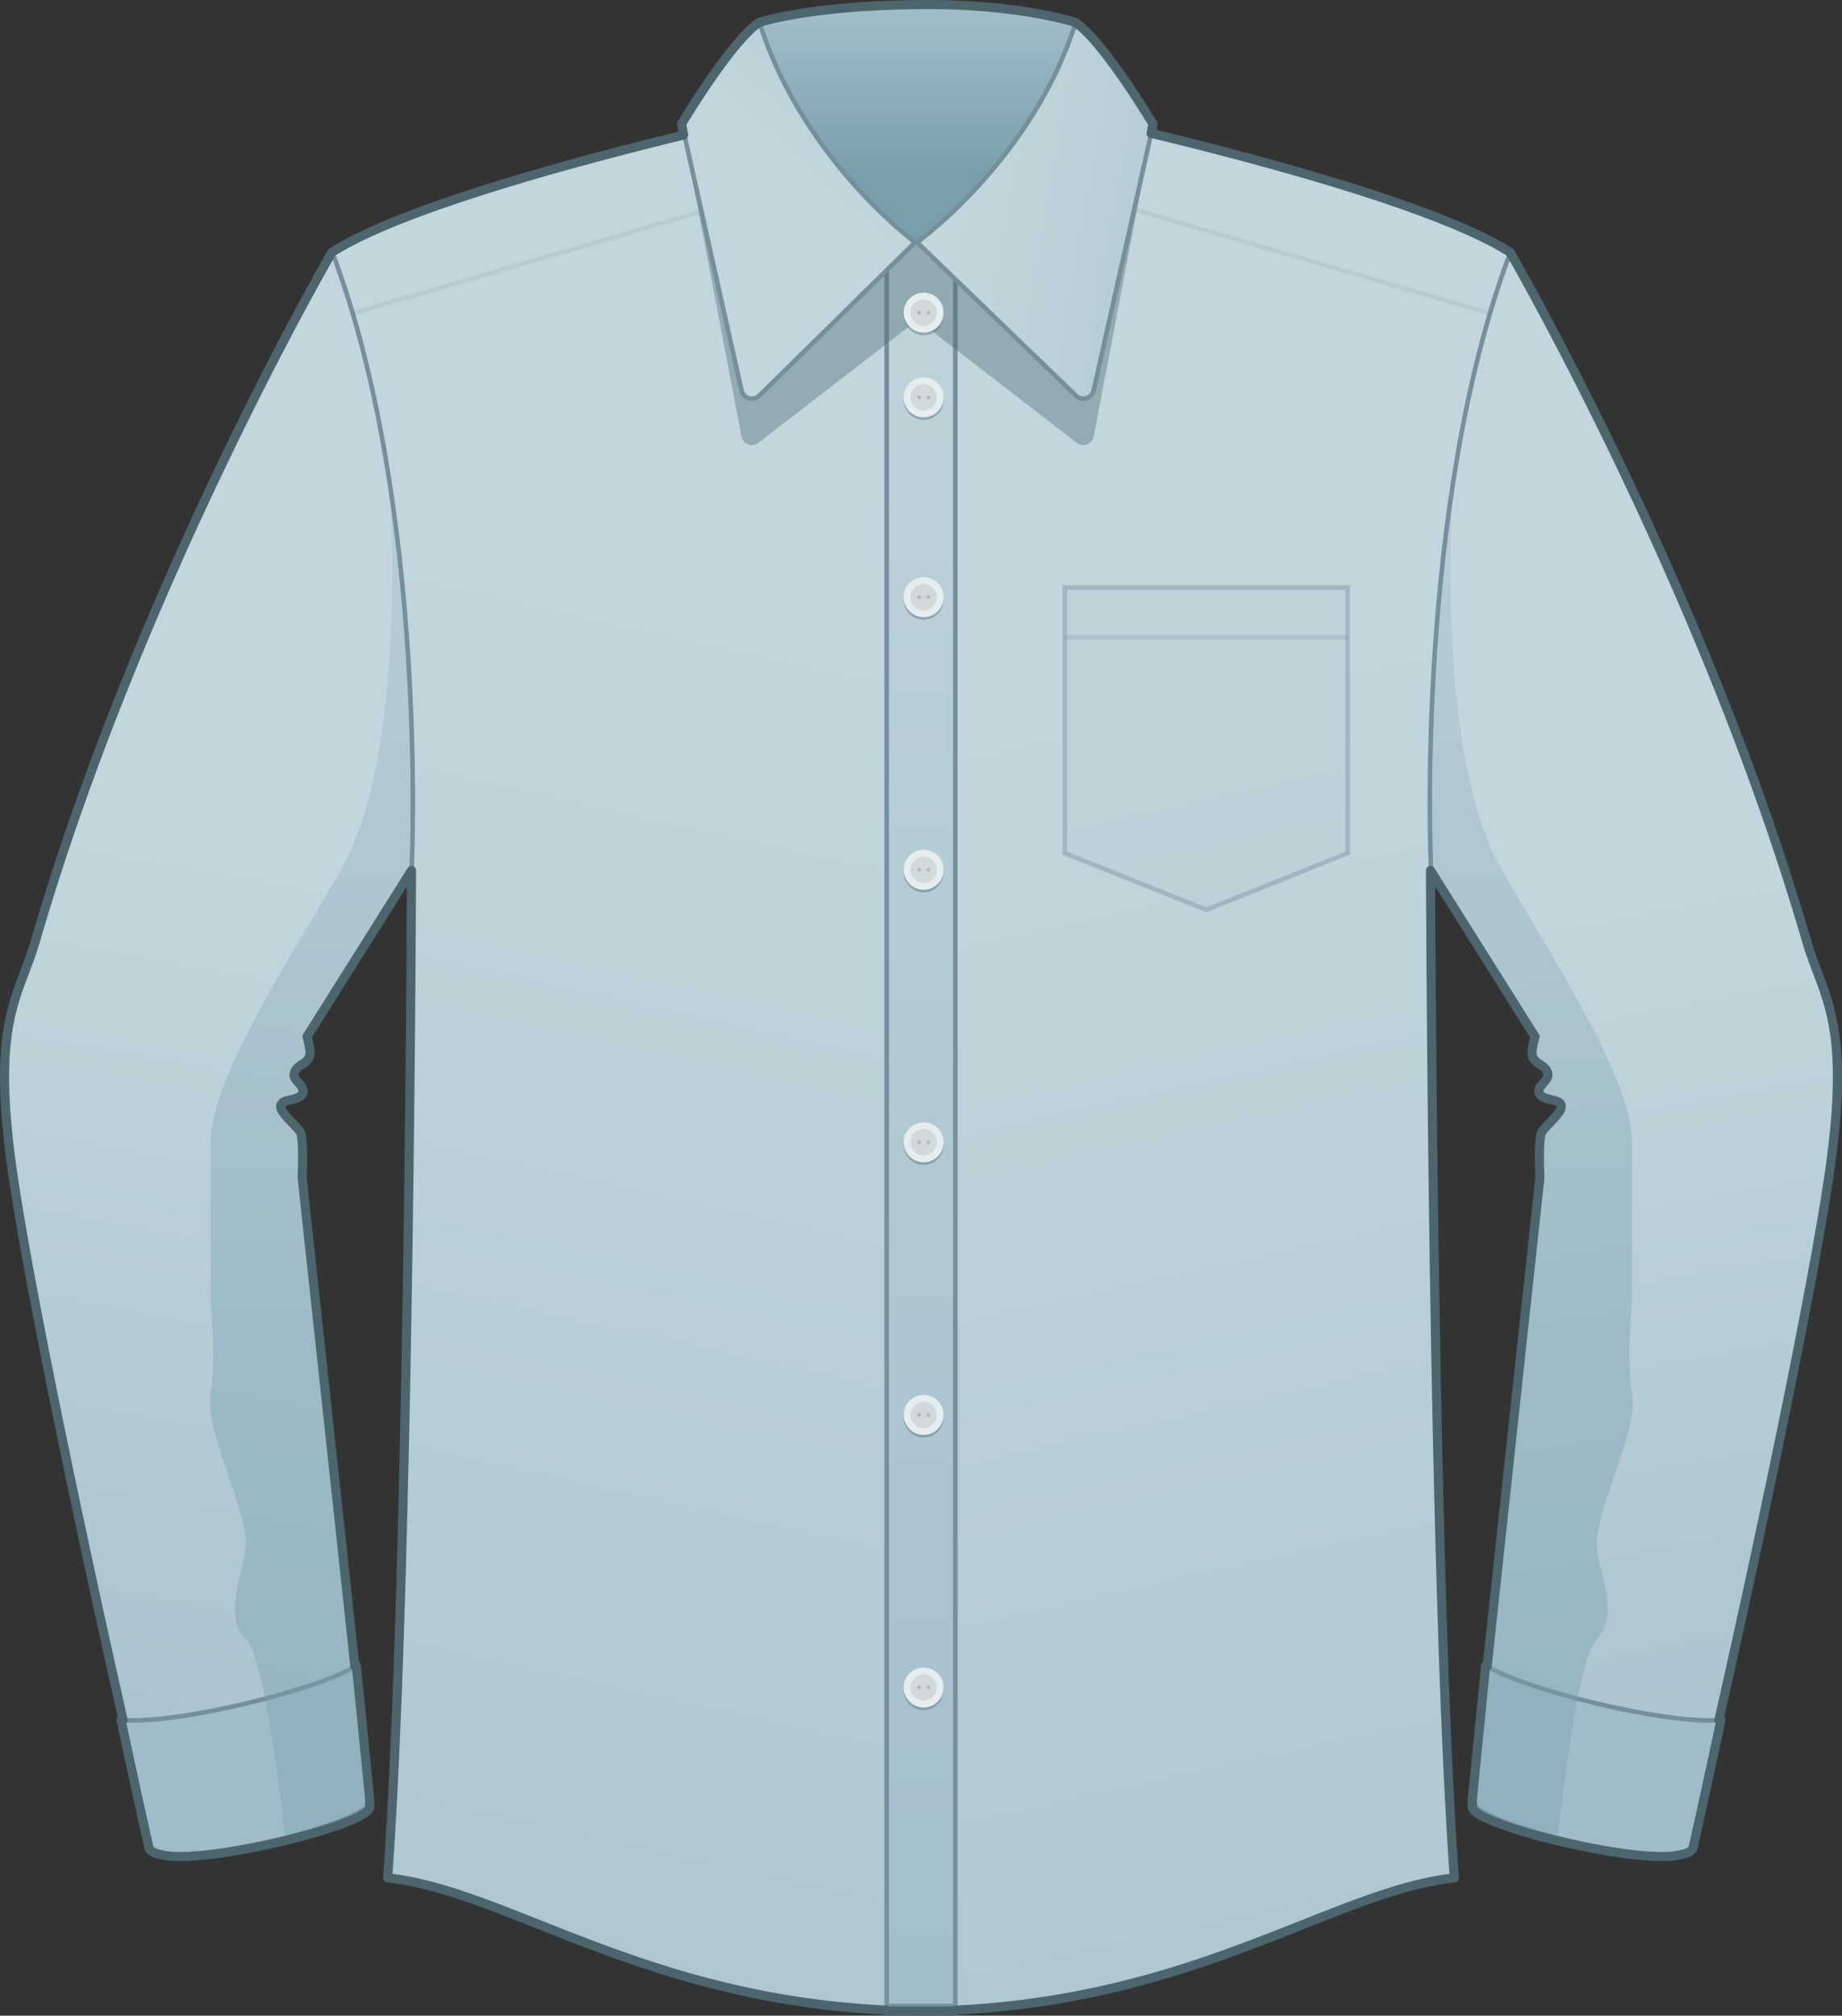 <svg xmlns="http://www.w3.org/2000/svg" xmlns:xlink="http://www.w3.org/1999/xlink" width="404.393" height="442.502" viewBox="0 0 404.393 442.502"><rect x="0" y="0" width="404.393" height="442.502" fill="#333333" stroke="none"/><defs><linearGradient id="f93a64a4-7dc4-4048-a151-4b304aa77fac" x1="391.418" y1="470.336" x2="342.937" y2="199.104" gradientUnits="userSpaceOnUse"><stop offset="0" stop-color="#a1bcc9"/><stop offset="1" stop-color="#c3d6dd"/></linearGradient><linearGradient id="a4b5f079-bb14-4574-9aaf-56fc495b0047" x1="322.692" y1="118.105" x2="322.692" y2="302.762" gradientUnits="userSpaceOnUse"><stop offset="0" stop-color="#a1bcc9"/><stop offset="1" stop-color="#799fad"/></linearGradient><linearGradient id="f80724e4-4d9b-4fc2-bfe1-3348afeb7301" x1="201.448" y1="3.429" x2="201.448" y2="38.121" xlink:href="#a4b5f079-bb14-4574-9aaf-56fc495b0047"/><linearGradient id="ed8d120a-3876-41d6-b866-d19507870ed8" x1="358.236" y1="659.372" x2="245.55" y2="149.665" xlink:href="#f93a64a4-7dc4-4048-a151-4b304aa77fac"/><linearGradient id="b3605af4-5749-4649-8c58-f5b059da81cf" x1="-2380.034" y1="460.852" x2="-2428.515" y2="189.619" gradientTransform="matrix(-1, 0, 0, 1, -2365.212, 0)" xlink:href="#f93a64a4-7dc4-4048-a151-4b304aa77fac"/><linearGradient id="fcb8b887-4c7d-44e9-a406-eb1872300108" x1="-2447.065" y1="118.105" x2="-2447.065" y2="302.762" gradientTransform="matrix(-1, 0, 0, 1, -2365.212, 0)" xlink:href="#a4b5f079-bb14-4574-9aaf-56fc495b0047"/><linearGradient id="ed282e63-87d6-4b6f-82f4-f305b74c3dfe" x1="-2415.128" y1="643.054" x2="-2527.814" y2="133.346" gradientTransform="matrix(-1, 0, 0, 1, -2365.212, 0)" xlink:href="#f93a64a4-7dc4-4048-a151-4b304aa77fac"/><linearGradient id="ba299c38-00fc-44f0-92e3-b61599c745c2" x1="202.196" y1="472.603" x2="202.196" y2="8.268" xlink:href="#f93a64a4-7dc4-4048-a151-4b304aa77fac"/><linearGradient id="bfa0c082-cbad-48fc-b943-5b131358cfea" x1="222.631" y1="-13.392" x2="176.768" y2="36.402" xlink:href="#f93a64a4-7dc4-4048-a151-4b304aa77fac"/><linearGradient id="fd1e314e-8d3a-4328-8142-8b6362578aad" x1="319.282" y1="60.94" x2="211.972" y2="41.777" xlink:href="#f93a64a4-7dc4-4048-a151-4b304aa77fac"/></defs><title>Asset 69</title><g id="ef30aee2-1056-463a-a459-32a7fd9ff457" data-name="Layer 2"><g id="f3cf2be0-2ce7-4b13-ac77-cb12ef086854" data-name="Layer 1"><path d="M331.595,55.38s42.368,72.944,65.082,151.129c3.671,12.636,10.046,17.472,4.805,52.415s-22.567,113.565-30.575,146.761c-.874,6.261-48.629-4.805-47.61-9.173,3.349-31.886,14.851-138.025,14.851-138.025s-.453-8.653.437-10.046c.766-1.2,3.954-3.843,4.222-5.241.456-2.381-4.501-1.153-4.868-3.549-.209-1.365,2.204-2.517,1.956-3.876-.404-2.215-2.897-1.921-3.438-4.107-.267-1.081.613-4.101.613-4.101l-28.624-45.517L277.87,95.128l35.38-38.437Z" stroke="#75909b" stroke-miterlimit="10" fill="url(#f93a64a4-7dc4-4048-a151-4b304aa77fac)"/><path d="M326.241,365.609c-1.223,12.18-2.27,22.661-2.969,29.759-1.039,4.752,47.664,16.79,48.555,9.979,1.683-7.441,3.769-16.982,6.068-27.77C365.825,378.679,334.308,370.859,326.241,365.609Z" fill="#a1bcc9" stroke="#75909b" stroke-miterlimit="10"/><path d="M358.326,306.23c-1.31-7.741,0-20.75,0-20.75V251.208c0-12.971-12.835-33.492-28.333-59.698s-10.928-85.942-10.928-85.942-26.748-4.259-32.14,15.306l21.519,61.175,28.624,45.517s-.88,3.02-.613,4.101c.54,2.185,3.034,1.892,3.438,4.107.248,1.359-2.165,2.511-1.956,3.876.367,2.397,5.324,1.168,4.868,3.549-.268,1.399-3.456,4.042-4.222,5.242-.889,1.393-.437,10.046-.437,10.046s-11.502,106.14-14.851,138.025c-.445,1.907,8.412,5.092,18.603,7.553,1.708-15.456,5.004-40.639,8.676-44.234,5.352-5.241-.055-15.724,0-20.965C350.663,330.481,359.637,313.971,358.326,306.23Z" opacity="0.4" fill="url(#a4b5f079-bb14-4574-9aaf-56fc495b0047)"/><path d="M236.157,4.931S224.363,1,204.053,1C178.282,1,166.74,4.931,166.74,4.931l2.806,27.616,26.935,23.862,18.709.744,20.456-39.093Z" fill="url(#f80724e4-4d9b-4fc2-bfe1-3348afeb7301)"/><path d="M203.179,441.502c58.093-.874,88.668-26.207,116.186-29.265-4.805-65.955-5.242-222.762-5.242-222.762s-3.494-78.622,17.472-134.094C309.34,41.21,237.249,25.679,237.249,25.679l-37.127,39.748S202.305,378.604,203.179,441.502Z" stroke="#75909b" stroke-miterlimit="10" fill="url(#ed8d120a-3876-41d6-b866-d19507870ed8)"/><line x1="242.272" y1="44.024" x2="327.105" y2="68.795" fill="none" stroke="#486770" stroke-miterlimit="10" opacity="0.1"/><path d="M72.949,55.38S30.58,128.324,7.867,206.509C4.196,219.145-2.179,223.981,3.063,258.924S25.63,372.489,33.638,405.685c.874,6.261,48.629-4.805,47.61-9.173C77.899,364.627,66.397,258.487,66.397,258.487s.453-8.653-.437-10.046c-.766-1.2-3.954-3.843-4.222-5.241-.456-2.381,4.501-1.153,4.868-3.549.209-1.365-2.204-2.517-1.956-3.876.404-2.215,2.897-1.921,3.438-4.107.267-1.081-.613-4.101-.613-4.101l28.624-45.517,30.575-86.921L91.294,56.691Z" stroke="#75909b" stroke-miterlimit="10" fill="url(#b3605af4-5749-4649-8c58-f5b059da81cf)"/><path d="M78.303,365.609c1.223,12.18,2.27,22.661,2.969,29.759,1.039,4.752-47.664,16.79-48.555,9.979-1.683-7.441-3.769-16.982-6.068-27.77C38.718,378.679,70.236,370.859,78.303,365.609Z" fill="#a1bcc9" stroke="#75909b" stroke-miterlimit="10"/><path d="M46.218,306.23c1.31-7.741,0-20.75,0-20.75V251.208c0-12.971,12.835-33.492,28.333-59.698s10.928-85.942,10.928-85.942,26.748-4.259,32.14,15.306l-21.519,61.175L67.475,227.566s.88,3.02.613,4.101c-.54,2.185-3.034,1.892-3.438,4.107-.248,1.359,2.165,2.511,1.956,3.876-.367,2.397-5.324,1.168-4.868,3.549.268,1.399,3.456,4.042,4.222,5.242.889,1.393.437,10.046.437,10.046s11.502,106.14,14.851,138.025c.445,1.907-8.412,5.092-18.603,7.553-1.708-15.456-5.004-40.639-8.676-44.234-5.352-5.241.055-15.724,0-20.965C53.881,330.481,44.907,313.971,46.218,306.23Z" opacity="0.4" fill="url(#fcb8b887-4c7d-44e9-a406-eb1872300108)"/><path d="M201.365,441.502c-58.093-.874-88.668-26.207-116.186-29.265C89.984,346.282,90.42,189.475,90.42,189.475S93.915,110.853,72.949,55.38c22.255-14.17,94.347-29.702,94.347-29.702l37.127,39.748S202.238,378.604,201.365,441.502Z" stroke="#75909b" stroke-miterlimit="10" fill="url(#ed282e63-87d6-4b6f-82f4-f305b74c3dfe)"/><line x1="162.272" y1="44.024" x2="77.439" y2="68.795" fill="none" stroke="#486770" stroke-miterlimit="10" opacity="0.1"/><polygon points="295.888 187.291 264.821 199.739 233.754 187.291 233.754 128.979 295.888 128.979 295.888 187.291" fill="#baced7" stroke="#75909b" stroke-miterlimit="10" opacity="0.42"/><rect x="194.662" y="53.196" width="15.069" height="387.154" stroke="#75909b" stroke-miterlimit="10" fill="url(#ba299c38-00fc-44f0-92e3-b61599c745c2)"/><path d="M236.157,15.114c-6.902,21.896-24.891,30.966-34.392,38.498-9.501-7.532-28.123-16.602-35.025-38.498-6.115,4.023-17.035,12.093-17.035,12.093L162.794,95.881a2.33,2.33,0,0,0,3.864,1.195l34.79-26.843,34.791,26.843a2.33,2.33,0,0,0,3.864-1.195l13.089-68.673S242.272,19.137,236.157,15.114Z" fill="#486770" opacity="0.39"/><path d="M200.892,53.196,166.658,86.892a2.33,2.33,0,0,1-3.864-1.195l-13.089-58.49S160.625,8.954,166.74,4.931C176.24,35.07,200.892,53.196,200.892,53.196Z" stroke="#75909b" stroke-miterlimit="10" fill="url(#bfa0c082-cbad-48fc-b943-5b131358cfea)"/><path d="M201.334,53.196l34.905,33.696a2.33,2.33,0,0,0,3.864-1.195l13.089-58.49s-10.92-18.254-17.035-22.276C226.656,35.07,201.334,53.196,201.334,53.196Z" stroke="#75909b" stroke-miterlimit="10" fill="url(#fd1e314e-8d3a-4328-8142-8b6362578aad)"/><circle cx="202.775" cy="69.209" r="4.387" fill="#486770" opacity="0.39"/><circle cx="202.775" cy="68.636" r="4.387" fill="#e6edef"/><circle cx="202.775" cy="68.636" r="2.898" fill="#d1d9db"/><circle cx="201.765" cy="68.636" r="0.431" fill="#b1bbbc"/><circle cx="203.785" cy="68.636" r="0.431" fill="#b1bbbc"/><circle cx="202.775" cy="87.807" r="4.387" fill="#486770" opacity="0.39"/><circle cx="202.775" cy="87.234" r="4.387" fill="#e6edef"/><circle cx="202.775" cy="87.234" r="2.898" fill="#d1d9db"/><circle cx="201.765" cy="87.234" r="0.431" fill="#b1bbbc"/><circle cx="203.785" cy="87.234" r="0.431" fill="#b1bbbc"/><circle cx="202.775" cy="131.67" r="4.387" fill="#486770" opacity="0.39"/><circle cx="202.775" cy="131.097" r="4.387" fill="#e6edef"/><circle cx="202.775" cy="131.097" r="2.898" fill="#d1d9db"/><circle cx="201.765" cy="131.097" r="0.431" fill="#b1bbbc"/><circle cx="203.785" cy="131.097" r="0.431" fill="#b1bbbc"/><circle cx="202.775" cy="191.51" r="4.387" fill="#486770" opacity="0.39"/><circle cx="202.775" cy="190.937" r="4.387" fill="#e6edef"/><circle cx="202.775" cy="190.937" r="2.898" fill="#d1d9db"/><circle cx="201.765" cy="190.937" r="0.431" fill="#b1bbbc"/><circle cx="203.785" cy="190.937" r="0.431" fill="#b1bbbc"/><circle cx="202.775" cy="251.35" r="4.387" fill="#486770" opacity="0.39"/><circle cx="202.775" cy="250.777" r="4.387" fill="#e6edef"/><circle cx="202.775" cy="250.777" r="2.898" fill="#d1d9db"/><circle cx="201.765" cy="250.777" r="0.431" fill="#b1bbbc"/><circle cx="203.785" cy="250.777" r="0.431" fill="#b1bbbc"/><circle cx="202.775" cy="311.19" r="4.387" fill="#486770" opacity="0.39"/><circle cx="202.775" cy="310.617" r="4.387" fill="#e6edef"/><circle cx="202.775" cy="310.617" r="2.898" fill="#d1d9db"/><circle cx="201.765" cy="310.617" r="0.431" fill="#b1bbbc"/><circle cx="203.785" cy="310.617" r="0.431" fill="#b1bbbc"/><circle cx="202.775" cy="371.03" r="4.387" fill="#486770" opacity="0.39"/><circle cx="202.775" cy="370.457" r="4.387" fill="#e6edef"/><circle cx="202.775" cy="370.457" r="2.898" fill="#d1d9db"/><circle cx="201.765" cy="370.457" r="0.431" fill="#b1bbbc"/><circle cx="203.785" cy="370.457" r="0.431" fill="#b1bbbc"/><line x1="233.754" y1="139.914" x2="295.888" y2="139.914" fill="#a1bcc9" stroke="#75909b" stroke-miterlimit="10" opacity="0.26"/><path d="M396.601,206.509C373.888,128.324,331.52,55.38,331.52,55.38c-15.724-10.011-56.32-20.701-78.796-26.114l.392-2.058v0h0c-.001-.002-10.92-18.254-17.035-22.276,0,0-11.793-3.931-32.104-3.931-25.77,0-37.312,3.931-37.312,3.931C160.549,8.954,149.63,27.207,149.63,27.207l0,.002.465,2.438C127.343,35.169,88.236,45.599,72.873,55.38c0,0-42.368,72.944-65.082,151.129-3.671,12.636-10.046,17.472-4.805,52.415,4.07,27.132,15.425,80.594,24.047,118.682-.152-.011-.314-.017-.46-.03,2.299,10.788,4.385,20.33,6.068,27.77.119.911,1.099,1.482,2.695,1.781,4.587,1.325,17.195-.581,28.034-3.257.05-.013.102-.025.152-.037.19-.047.378-.095.567-.142.148-.037.297-.074.445-.112.182-.046.362-.093.542-.14.151-.039.302-.078.452-.118.182-.048.363-.096.543-.144q.22-.059.439-.117.263-.071.523-.142.23-.063.457-.126c.166-.046.331-.092.495-.138.157-.044.311-.088.467-.133.159-.045.318-.091.474-.136.162-.047.321-.094.48-.141.209-.062.417-.123.623-.185.223-.067.446-.134.664-.201.135-.042.267-.083.4-.125.161-.05.322-.1.481-.151.133-.042.263-.084.394-.127.154-.05.307-.099.458-.149.13-.043.259-.086.387-.128q.221-.074.437-.148.188-.064.373-.128c.146-.051.29-.101.433-.152.115-.041.23-.081.343-.122.15-.054.297-.108.443-.162.102-.037.204-.075.304-.112.174-.066.344-.13.512-.196.066-.025.135-.051.2-.076q.338-.132.658-.263c.081-.033.158-.066.237-.099.136-.057.271-.113.402-.17.084-.036.165-.072.247-.108.12-.053.239-.106.354-.159.081-.037.159-.073.237-.11q.166-.077.324-.154c.074-.036.148-.072.22-.108.104-.052.204-.104.303-.155.066-.034.132-.069.195-.103.101-.054.196-.109.291-.162.053-.03.108-.061.159-.09q.191-.112.361-.223l.039-.024c.124-.081.24-.162.347-.241.035-.026.066-.052.099-.077.069-.053.137-.107.198-.159.035-.03.066-.06.099-.09.052-.047.101-.095.146-.141.029-.031.056-.061.083-.092q.059-.068.107-.134c.022-.03.043-.059.062-.089a1.26,1.26,0,0,0,.072-.132c.013-.028.028-.055.038-.082a.805.805,0,0,0,.036-.138c.004-.022.012-.045.014-.067a.627.627,0,0,0-.012-.198l-.063-.598a.857.857,0,0,0,.087-.548c-.699-7.097-1.746-17.579-2.969-29.759-.1.065-.219.132-.326.198-4.668-43.531-11.58-107.318-11.58-107.319s.113-2.164.115-4.501-.107-4.849-.552-5.545c-.02-.031-.048-.067-.071-.1-.088-.126-.192-.262-.32-.412-.081-.095-.168-.194-.261-.297-.186-.206-.394-.426-.614-.656-.11-.115-.223-.232-.337-.351-.458-.476-.942-.979-1.369-1.468a10.486,10.486,0,0,1-.828-1.056,2.654,2.654,0,0,1-.423-.9,1.448,1.448,0,0,1-.025-.406c.057-.612.581-.916,1.268-1.132.137-.043.281-.083.429-.121,1.331-.342,2.99-.543,3.196-1.891a1.126,1.126,0,0,0,.01-.254,3.326,3.326,0,0,0-1.002-1.687c-.137-.157-.273-.314-.398-.472a2.236,2.236,0,0,1-.582-1.211,1.107,1.107,0,0,1,.017-.253c.227-1.246,1.115-1.698,1.946-2.244a4.956,4.956,0,0,0,.784-.61,2.582,2.582,0,0,0,.709-1.252c.267-1.081-.613-4.101-.613-4.101l22.94-36.479c-.062,16.693-.717,159.11-5.236,221.15,26.437,2.937,55.711,26.423,109.483,29.039v.204h5.951c.254.005.498.018.752.021l0-.021h1.814l0,.021c.255-.004.499-.016.752-.021h5.8v-.196c53.869-2.579,83.172-26.107,109.634-29.047-4.519-62.039-5.174-204.457-5.236-221.15l22.94,36.479s-.88,3.02-.613,4.101a2.582,2.582,0,0,0,.709,1.252,4.948,4.948,0,0,0,.784.61c.83.546,1.718.998,1.946,2.244a1.112,1.112,0,0,1,.016.253,2.236,2.236,0,0,1-.582,1.211c-.063.079-.128.158-.195.236-.602.708-1.313,1.408-1.196,2.176a1.532,1.532,0,0,0,.12.409,1.383,1.383,0,0,0,.092.144,1.509,1.509,0,0,0,.121.19c.594.702,1.828.882,2.863,1.148.148.038.292.078.429.121.687.216,1.211.52,1.268,1.132a1.444,1.444,0,0,1-.025.406c-.005.026-.018.056-.025.083a1.955,1.955,0,0,1-.133.351,3.893,3.893,0,0,1-.265.467c-.073.11-.154.224-.242.34-.784,1.042-2.07,2.266-2.906,3.192-.093.103-.18.202-.261.297-.128.15-.232.286-.32.412-.023.033-.051.069-.071.1a1.69,1.69,0,0,0-.17.407q-.05.165-.091.366a13.647,13.647,0,0,0-.212,1.794c-.042.651-.065,1.367-.074,2.09v.011c-.004.292-.005.585-.005.876v.001c.002,2.338.115,4.501.115,4.501s-6.913,63.789-11.58,107.319c-.107-.066-.226-.133-.326-.198-1.223,12.18-2.27,22.661-2.969,29.759a.857.857,0,0,0,.087.548c-.021.198-.043.405-.063.598a.627.627,0,0,0-.012.198c.002.022.01.045.014.067a.796.796,0,0,0,.036.138c.01.027.025.055.038.082a1.28,1.28,0,0,0,.072.132c.019.03.04.059.062.089q.048.066.107.134c.026.03.053.061.083.092.045.046.094.094.146.141.033.03.064.06.099.09.061.052.129.106.198.159.034.026.064.051.099.077.108.08.223.16.347.241l.039.024q.171.11.361.223c.051.03.106.06.159.09.095.054.19.108.291.162.063.034.129.068.195.103.099.051.199.103.303.155.072.036.145.072.22.108q.158.077.324.154c.078.036.157.073.237.11.115.053.234.105.354.159.082.036.163.072.247.108.131.056.266.113.402.17.079.033.156.066.237.099q.321.131.658.263c.065.025.134.051.2.076.169.065.338.13.512.196.1.037.203.075.304.112.146.054.293.108.443.162.113.041.228.081.343.122.143.051.287.101.433.152q.185.064.373.128.216.074.437.148c.128.043.257.086.387.128.151.05.304.099.458.149.131.042.261.084.394.127.158.05.32.101.48.151.133.042.265.083.4.125.219.067.441.134.664.201q.309.093.623.185c.16.047.319.094.48.141.157.045.316.091.475.136.155.044.31.089.467.133.164.046.33.092.495.138.152.042.304.084.457.126q.26.071.523.142.219.059.439.117.271.072.543.144c.15.039.301.078.452.118.18.046.36.093.542.14.147.038.296.075.445.112.189.048.377.095.567.142.05.013.102.025.152.037,10.839,2.676,23.447,4.582,28.034,3.257,1.596-.299,2.576-.87,2.695-1.781,1.683-7.44,3.769-16.982,6.068-27.77-.146.013-.308.019-.46.03,8.622-38.087,19.977-91.549,24.047-118.682C406.647,223.981,400.272,219.146,396.601,206.509Z" fill="none" stroke="#4d656d" stroke-linecap="round" stroke-linejoin="round" stroke-width="2"/></g></g></svg>